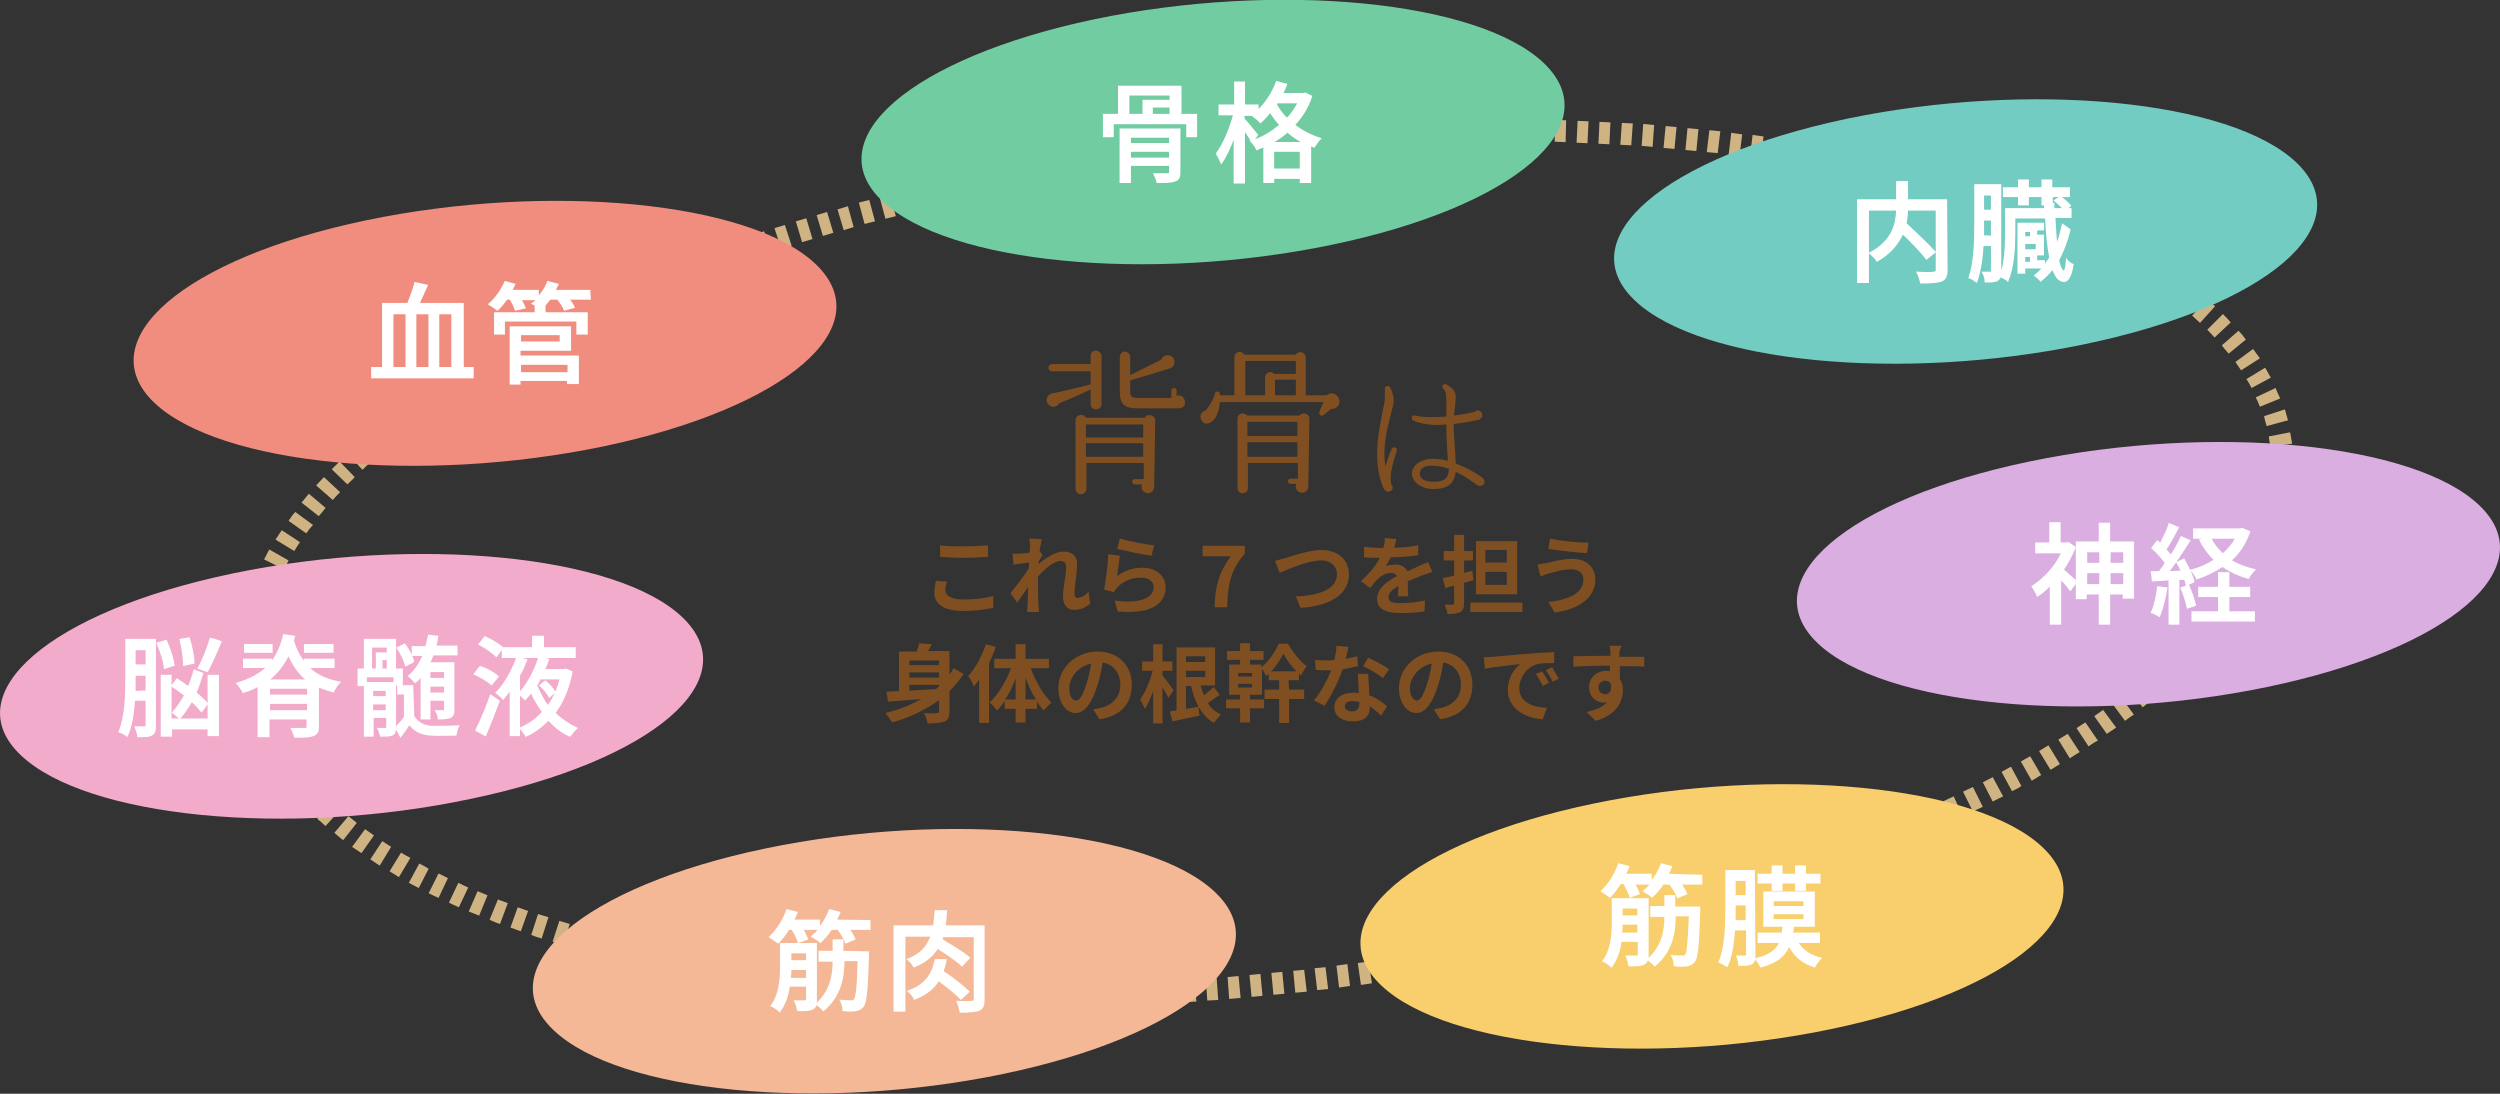 <?xml version="1.0" encoding="utf-8"?>
<!-- Generator: Adobe Illustrator 27.6.1, SVG Export Plug-In . SVG Version: 6.00 Build 0)  -->
<svg version="1.1" id="_レイヤー_1" xmlns="http://www.w3.org/2000/svg" xmlns:xlink="http://www.w3.org/1999/xlink" x="0px"
	 y="0px" viewBox="0 0 480 210" style="enable-background:new 0 0 480 210;" xml:space="preserve">
<rect x="0" y="0" width="480" height="210" fill="#333333" stroke="none"/>
<style type="text/css">
	.st0{fill:#D0B383;}
	.st1{fill:#72CCA2;}
	.st2{fill:#F5B897;}
	.st3{fill:#DBAEE1;}
	.st4{fill:#F9CE6D;}
	.st5{fill:#F3ABCB;}
	.st6{fill:#72CCC2;}
	.st7{fill:#F18D7F;}
	.st8{fill:#FFFFFF;stroke:#FFFFFF;stroke-width:0.28;stroke-miterlimit:10;}
	.st9{fill:#804F21;}
</style>
<path class="st0" d="M200.1,193.2H198l0-4.2h2L200.1,193.2z M202.2,193.2l0-4.2l2.1,0l0,4.2L202.2,193.2L202.2,193.2z M195.8,193.2
	l-2.1,0l0.1-4.2l2.1,0L195.8,193.2z M206.4,193.1l-0.1-4.2l2.1,0l0.1,4.2L206.4,193.1L206.4,193.1z M191.6,193.1l-2.1-0.1l0.1-4.2
	l2.1,0.1L191.6,193.1L191.6,193.1z M210.7,193.1l-0.1-4.2l2.1-0.1l0.1,4.2L210.7,193.1z M187.4,193c-0.7,0-1.4,0-2.1-0.1l0.2-4.2
	c0.7,0,1.4,0.1,2.1,0.1L187.4,193L187.4,193z M214.9,192.9l-0.1-4.2l2.1-0.1l0.2,4.2L214.9,192.9L214.9,192.9z M183.2,192.9
	c-0.7,0-1.4-0.1-2.1-0.1l0.2-4.2c0.7,0,1.4,0.1,2.1,0.1L183.2,192.9L183.2,192.9z M219.1,192.8l-0.2-4.2l2.1-0.1l0.2,4.2
	L219.1,192.8z M179,192.7l-2.1-0.1l0.2-4.2l2.1,0.1L179,192.7L179,192.7z M223.4,192.6l-0.2-4.2l2.1-0.1l0.2,4.2L223.4,192.6
	L223.4,192.6z M174.7,192.4l-2.1-0.1l0.3-4.2l2.1,0.1L174.7,192.4z M227.6,192.4l-0.3-4.2l2.1-0.1l0.3,4.2L227.6,192.4z
	 M170.5,192.2l-2.1-0.2l0.3-4.2l2.1,0.2L170.5,192.2L170.5,192.2z M231.8,192.1l-0.3-4.2l2.1-0.1l0.3,4.2L231.8,192.1L231.8,192.1z
	 M166.3,191.8l-2.1-0.2l0.4-4.2l2.1,0.2L166.3,191.8z M236,191.8l-0.3-4.2l2.1-0.2l0.4,4.2L236,191.8L236,191.8z M162.1,191.5
	l-2.1-0.2l0.4-4.2l2.1,0.2L162.1,191.5z M240.3,191.4l-0.4-4.2l2.1-0.2l0.4,4.2L240.3,191.4z M157.9,191l-2.1-0.2l0.5-4.2l2.1,0.2
	L157.9,191L157.9,191z M244.5,191l-0.4-4.2l2.1-0.2l0.4,4.2L244.5,191L244.5,191z M248.7,190.6l-0.4-4.2l2.1-0.2l0.5,4.2
	L248.7,190.6z M153.7,190.6l-2.1-0.3l0.5-4.2l2.1,0.2L153.7,190.6z M252.9,190.1l-0.5-4.2l2.1-0.2l0.5,4.2L252.9,190.1L252.9,190.1z
	 M149.5,190l-2.1-0.3l0.6-4.2l2.1,0.3L149.5,190z M257.1,189.6l-0.5-4.2l2.1-0.3l0.5,4.2L257.1,189.6L257.1,189.6z M145.3,189.5
	l-2.1-0.3l0.6-4.2l2.1,0.3L145.3,189.5L145.3,189.5z M261.3,189.1l-0.6-4.2l2.1-0.3l0.6,4.2L261.3,189.1L261.3,189.1z M141.1,188.8
	c-0.7-0.1-1.4-0.2-2.1-0.3l0.7-4.1c0.7,0.1,1.4,0.2,2.1,0.3L141.1,188.8L141.1,188.8z M265.5,188.5l-0.6-4.2l2.1-0.3l0.6,4.2
	L265.5,188.5L265.5,188.5z M136.9,188.1l-2.1-0.4l0.8-4.1l2.1,0.4L136.9,188.1L136.9,188.1z M269.7,187.9l-0.6-4.2l2.1-0.3l0.6,4.2
	L269.7,187.9L269.7,187.9z M132.8,187.4l-2.1-0.4l0.8-4.1l2.1,0.4L132.8,187.4L132.8,187.4z M273.8,187.2l-0.7-4.1l2.1-0.3l0.7,4.1
	L273.8,187.2z M128.6,186.6c-0.7-0.1-1.4-0.3-2.1-0.4l0.9-4.1c0.7,0.1,1.4,0.3,2,0.4L128.6,186.6L128.6,186.6z M278,186.6l-0.7-4.1
	l2.1-0.4l0.7,4.1L278,186.6L278,186.6z M282.2,185.8l-0.8-4.1l2.1-0.4l0.8,4.1L282.2,185.8L282.2,185.8z M124.5,185.7
	c-0.7-0.1-1.4-0.3-2.1-0.5l0.9-4.1c0.7,0.2,1.3,0.3,2,0.5L124.5,185.7z M286.3,185.1l-0.8-4.1l2-0.4l0.8,4.1L286.3,185.1
	L286.3,185.1z M120.3,184.7c-0.7-0.2-1.4-0.3-2.1-0.5l1-4.1c0.7,0.2,1.3,0.3,2,0.5L120.3,184.7L120.3,184.7z M290.5,184.3l-0.8-4.1
	l2-0.4l0.8,4.1L290.5,184.3L290.5,184.3z M116.2,183.7c-0.7-0.2-1.4-0.4-2.1-0.5l1.1-4.1c0.7,0.2,1.3,0.4,2,0.5L116.2,183.7
	L116.2,183.7z M294.6,183.4l-0.9-4.1l2-0.4l0.9,4.1L294.6,183.4L294.6,183.4z M112.1,182.6c-0.7-0.2-1.4-0.4-2-0.6l1.2-4
	c0.7,0.2,1.3,0.4,2,0.6L112.1,182.6L112.1,182.6z M298.8,182.6l-0.9-4.1l2-0.4l0.9,4.1L298.8,182.6L298.8,182.6z M302.9,181.6
	l-0.9-4.1l2-0.5l1,4.1L302.9,181.6L302.9,181.6z M108.1,181.4c-0.7-0.2-1.4-0.4-2-0.6l1.3-4c0.7,0.2,1.3,0.4,2,0.6L108.1,181.4
	L108.1,181.4z M307,180.7l-1-4.1l2-0.5l1,4.1L307,180.7z M104,180.2c-0.7-0.2-1.3-0.4-2-0.7l1.3-4c0.7,0.2,1.3,0.4,2,0.6L104,180.2
	L104,180.2z M311.1,179.7l-1-4.1l2-0.5l1,4.1L311.1,179.7L311.1,179.7z M100,178.8c-0.7-0.2-1.3-0.5-2-0.7l1.4-3.9
	c0.7,0.2,1.3,0.5,2,0.7L100,178.8L100,178.8z M315.2,178.7l-1.1-4.1l2-0.5l1.1,4.1L315.2,178.7L315.2,178.7z M319.3,177.6l-1.1-4.1
	l2-0.6l1.1,4.1L319.3,177.6L319.3,177.6z M96,177.4c-0.7-0.2-1.3-0.5-2-0.8l1.6-3.9c0.6,0.2,1.3,0.5,1.9,0.7L96,177.4L96,177.4z
	 M323.4,176.5l-1.1-4.1l2-0.6l1.2,4L323.4,176.5L323.4,176.5z M92,175.8c-0.7-0.3-1.3-0.5-2-0.8l1.7-3.9c0.6,0.3,1.3,0.5,1.9,0.8
	L92,175.8L92,175.8z M327.5,175.3l-1.2-4l2-0.6l1.2,4L327.5,175.3L327.5,175.3z M88.1,174.2c-0.7-0.3-1.3-0.6-1.9-0.9l1.8-3.8
	c0.6,0.3,1.2,0.6,1.9,0.9L88.1,174.2z M331.5,174.1l-1.2-4l2-0.6l1.2,4L331.5,174.1L331.5,174.1z M335.5,172.9l-1.3-4l2-0.6l1.3,4
	L335.5,172.9z M84.2,172.4c-0.7-0.3-1.3-0.6-1.9-0.9l1.9-3.8c0.6,0.3,1.2,0.6,1.8,0.9L84.2,172.4L84.2,172.4z M339.5,171.6l-1.3-4
	c0.7-0.2,1.3-0.4,2-0.6l1.3,4C340.9,171.1,340.2,171.3,339.5,171.6L339.5,171.6z M80.4,170.5c-0.6-0.3-1.3-0.7-1.9-1l2-3.7
	c0.6,0.3,1.2,0.6,1.8,1L80.4,170.5z M343.6,170.2l-1.4-4l2-0.7l1.4,4L343.6,170.2L343.6,170.2z M347.6,168.8l-1.4-4
	c0.7-0.2,1.3-0.5,2-0.7l1.4,3.9C348.9,168.4,348.2,168.6,347.6,168.8z M76.6,168.4c-0.6-0.4-1.2-0.7-1.8-1.1l2.2-3.6
	c0.6,0.4,1.2,0.7,1.8,1L76.6,168.4L76.6,168.4z M351.5,167.4l-1.5-3.9c0.6-0.2,1.3-0.5,2-0.7l1.5,3.9
	C352.9,166.9,352.2,167.2,351.5,167.4L351.5,167.4z M72.9,166.2c-0.6-0.4-1.2-0.8-1.8-1.2l2.3-3.5c0.6,0.4,1.1,0.7,1.7,1.1
	L72.9,166.2L72.9,166.2z M355.5,165.9L354,162c0.6-0.2,1.3-0.5,2-0.8l1.5,3.9C356.8,165.4,356.2,165.6,355.5,165.9L355.5,165.9z
	 M359.4,164.4l-1.6-3.9c0.6-0.3,1.3-0.5,1.9-0.8l1.6,3.9C360.8,163.8,360.1,164.1,359.4,164.4L359.4,164.4z M69.4,163.8
	c-0.6-0.4-1.2-0.8-1.8-1.2l2.5-3.4c0.6,0.4,1.1,0.8,1.7,1.2L69.4,163.8L69.4,163.8z M363.4,162.8l-1.6-3.9c0.6-0.3,1.3-0.5,1.9-0.8
	l1.6,3.9C364.7,162.2,364,162.5,363.4,162.8z M65.9,161.3c-0.6-0.4-1.1-0.9-1.7-1.4l2.7-3.2c0.5,0.4,1.1,0.9,1.6,1.3L65.9,161.3
	L65.9,161.3z M367.3,161.1l-1.7-3.9c0.6-0.3,1.3-0.6,1.9-0.8l1.7,3.8C368.6,160.5,367.9,160.8,367.3,161.1L367.3,161.1z
	 M371.1,159.4l-1.8-3.8l1.9-0.9l1.8,3.8L371.1,159.4L371.1,159.4z M62.5,158.6c-0.5-0.5-1.1-1-1.6-1.4l2.9-3.1
	c0.5,0.5,1,0.9,1.5,1.4L62.5,158.6L62.5,158.6z M375,157.6l-1.8-3.8c0.6-0.3,1.3-0.6,1.9-0.9l1.8,3.8
	C376.3,157,375.6,157.3,375,157.6z M378.8,155.8l-1.9-3.8l1.9-0.9l1.9,3.8L378.8,155.8z M59.4,155.6c-0.5-0.5-1-1-1.5-1.6l3.1-2.9
	c0.5,0.5,0.9,1,1.4,1.4L59.4,155.6L59.4,155.6z M382.6,153.9l-1.9-3.7c0.6-0.3,1.2-0.6,1.9-1l2,3.7
	C383.9,153.2,383.2,153.6,382.6,153.9L382.6,153.9z M56.4,152.4c-0.5-0.6-1-1.1-1.4-1.7l3.3-2.6c0.4,0.5,0.8,1,1.3,1.5L56.4,152.4z
	 M386.3,151.9l-2-3.7c0.6-0.3,1.2-0.7,1.8-1l2,3.7C387.6,151.3,387,151.6,386.3,151.9L386.3,151.9z M390.1,149.9l-2.1-3.7
	c0.6-0.3,1.2-0.7,1.8-1l2.1,3.6C391.3,149.2,390.7,149.5,390.1,149.9z M53.6,149c-0.4-0.6-0.9-1.2-1.3-1.8l3.5-2.3
	c0.4,0.6,0.7,1.1,1.1,1.6L53.6,149L53.6,149z M393.7,147.8l-2.2-3.6c0.6-0.4,1.2-0.7,1.8-1.1l2.2,3.6
	C395,147,394.4,147.4,393.7,147.8L393.7,147.8z M397.4,145.6l-2.2-3.6c0.6-0.4,1.2-0.7,1.8-1.1l2.3,3.5
	C398.6,144.8,398,145.2,397.4,145.6z M51.2,145.4c-0.4-0.6-0.7-1.3-1.1-1.9l3.7-1.9c0.3,0.6,0.6,1.2,1,1.7L51.2,145.4z M401,143.3
	l-2.3-3.5c0.6-0.4,1.2-0.8,1.7-1.1l2.4,3.5C402.1,142.5,401.6,142.9,401,143.3L401,143.3z M49.2,141.5c-0.3-0.7-0.6-1.4-0.9-2
	l3.9-1.5c0.2,0.6,0.5,1.2,0.8,1.8L49.2,141.5L49.2,141.5z M404.5,140.9l-2.4-3.4c0.6-0.4,1.1-0.8,1.7-1.2l2.5,3.4
	C405.7,140.1,405.1,140.5,404.5,140.9L404.5,140.9z M408,138.4l-2.5-3.4c0.6-0.4,1.1-0.8,1.7-1.2l2.5,3.4
	C409.1,137.6,408.5,138,408,138.4L408,138.4z M47.6,137.3c-0.2-0.7-0.4-1.4-0.6-2.1l4.1-1c0.2,0.6,0.3,1.3,0.5,1.9L47.6,137.3
	L47.6,137.3z M411.4,135.8l-2.6-3.3c0.5-0.4,1.1-0.9,1.6-1.3l2.6,3.3C412.5,134.9,411.9,135.4,411.4,135.8L411.4,135.8z
	 M414.7,133.2l-2.7-3.2c0.5-0.4,1.1-0.9,1.6-1.3l2.8,3.2C415.8,132.2,415.2,132.7,414.7,133.2z M46.4,133c-0.1-0.7-0.3-1.5-0.3-2.2
	l4.2-0.5c0.1,0.6,0.2,1.3,0.3,1.9L46.4,133L46.4,133z M417.9,130.4l-2.8-3.1c0.5-0.5,1-0.9,1.5-1.4l2.9,3.1
	C419,129.4,418.4,129.9,417.9,130.4L417.9,130.4z M45.9,128.6c0-0.7-0.1-1.4-0.1-2.2l4.2-0.1c0,0.7,0,1.3,0.1,2
	C50.1,128.3,45.9,128.6,45.9,128.6z M421,127.4l-3-3c0.5-0.5,1-1,1.5-1.4l3,2.9C422,126.4,421.5,126.9,421,127.4L421,127.4z
	 M50.1,124.4l-4.2-0.3c0-0.7,0.1-1.5,0.2-2.2l4.2,0.5C50.2,123.1,50.2,123.8,50.1,124.4L50.1,124.4z M424,124.4l-3.1-2.9
	c0.5-0.5,0.9-1,1.4-1.5l3.1,2.8C425,123.3,424.5,123.8,424,124.4z M426.9,121.2l-3.2-2.7c0.4-0.5,0.9-1.1,1.3-1.6l3.3,2.6
	C427.8,120,427.4,120.6,426.9,121.2z M50.6,120.5l-4.2-0.8c0.1-0.7,0.3-1.4,0.5-2.2l4.1,1C50.8,119.2,50.7,119.9,50.6,120.5z
	 M429.6,117.8l-3.4-2.5c0.4-0.6,0.8-1.1,1.2-1.6l3.4,2.4C430.5,116.6,430,117.2,429.6,117.8L429.6,117.8z M51.5,116.6l-4-1.2
	c0.2-0.7,0.4-1.4,0.7-2.1l4,1.4C51.9,115.4,51.7,116,51.5,116.6z M432.1,114.3l-3.5-2.3c0.4-0.6,0.7-1.1,1.1-1.7l3.6,2.2
	C432.9,113,432.5,113.6,432.1,114.3L432.1,114.3z M52.9,112.9l-3.9-1.6c0.3-0.7,0.6-1.3,0.9-2l3.8,1.8
	C53.4,111.7,53.1,112.3,52.9,112.9z M434.4,110.6l-3.7-2.1c0.3-0.6,0.6-1.2,1-1.8l3.8,1.9C435.1,109.3,434.8,109.9,434.4,110.6
	L434.4,110.6z M54.5,109.3l-3.8-1.9c0.3-0.6,0.7-1.3,1-1.9l3.7,2.1C55.2,108.1,54.8,108.7,54.5,109.3z M436.4,106.7l-3.8-1.8
	c0.3-0.6,0.5-1.2,0.8-1.8l3.9,1.6C437,105.4,436.7,106,436.4,106.7L436.4,106.7z M56.5,105.8l-3.6-2.2c0.4-0.6,0.8-1.2,1.2-1.8
	l3.5,2.3C57.2,104.6,56.9,105.2,56.5,105.8z M438,102.6l-4-1.4c0.2-0.6,0.4-1.3,0.6-1.9l4,1.2C438.5,101.2,438.3,101.9,438,102.6
	L438,102.6z M58.8,102.4l-3.4-2.4c0.4-0.6,0.8-1.2,1.3-1.7l3.4,2.5C59.6,101.3,59.2,101.8,58.8,102.4L58.8,102.4z M61.2,99.1
	l-3.3-2.6c0.5-0.6,0.9-1.1,1.4-1.7l3.2,2.7C62.1,98.1,61.6,98.6,61.2,99.1z M439.3,98.4l-4.1-1c0.1-0.7,0.3-1.3,0.4-1.9l4.1,0.8
	C439.6,97,439.5,97.7,439.3,98.4L439.3,98.4z M63.9,96l-3.2-2.8c0.5-0.5,1-1.1,1.5-1.6l3.1,2.9C64.8,95,64.3,95.5,63.9,96z
	 M440.1,94.1l-4.2-0.5c0.1-0.7,0.1-1.3,0.2-2l4.2,0.3C440.2,92.6,440.2,93.3,440.1,94.1L440.1,94.1z M66.7,93l-3-2.9
	c0.5-0.5,1-1,1.5-1.5l2.9,3C67.7,92.1,67.2,92.5,66.7,93L66.7,93z M69.6,90.2l-2.9-3.1c0.5-0.5,1-1,1.6-1.4l2.8,3.1
	C70.6,89.2,70.1,89.7,69.6,90.2L69.6,90.2z M440.4,89.6h-4.2c0-0.7,0-1.3-0.1-2l4.2-0.3C440.4,88.1,440.4,88.9,440.4,89.6
	L440.4,89.6z M72.7,87.4l-2.8-3.2c0.5-0.5,1.1-0.9,1.6-1.4l2.7,3.2C73.7,86.5,73.2,86.9,72.7,87.4z M435.9,85.7
	c-0.1-0.7-0.2-1.3-0.3-1.9l4.1-0.8c0.1,0.7,0.3,1.5,0.4,2.2L435.9,85.7L435.9,85.7z M75.9,84.7l-2.7-3.3c0.6-0.4,1.1-0.9,1.7-1.3
	l2.6,3.3C76.9,83.9,76.4,84.3,75.9,84.7z M79.1,82.2l-2.6-3.3c0.6-0.4,1.1-0.8,1.7-1.3l2.5,3.4C80.2,81.4,79.7,81.8,79.1,82.2
	L79.1,82.2z M435.2,81.8c-0.2-0.6-0.4-1.3-0.5-1.9l4-1.3c0.2,0.7,0.4,1.4,0.6,2.1L435.2,81.8L435.2,81.8z M82.5,79.8L80,76.3
	c0.6-0.4,1.2-0.8,1.7-1.2l2.4,3.4C83.6,79,83,79.4,82.5,79.8z M433.9,78.1c-0.2-0.6-0.5-1.2-0.8-1.8l3.8-1.8c0.3,0.7,0.6,1.4,0.9,2
	L433.9,78.1z M85.9,77.4l-2.4-3.5c0.6-0.4,1.2-0.8,1.8-1.2l2.3,3.5C87,76.6,86.4,77,85.9,77.4L85.9,77.4z M89.3,75.1l-2.3-3.5
	c0.6-0.4,1.2-0.8,1.8-1.1l2.2,3.6C90.5,74.4,89.9,74.8,89.3,75.1L89.3,75.1z M432.3,74.5c-0.3-0.6-0.6-1.2-1-1.7l3.6-2.2
	c0.4,0.6,0.7,1.3,1.1,1.9L432.3,74.5L432.3,74.5z M92.9,72.9l-2.2-3.6c0.6-0.4,1.2-0.7,1.8-1.1l2.2,3.6C94,72.2,93.4,72.6,92.9,72.9
	L92.9,72.9z M430.3,71.1c-0.4-0.6-0.8-1.1-1.1-1.6l3.4-2.5c0.4,0.6,0.9,1.2,1.3,1.8L430.3,71.1L430.3,71.1z M96.4,70.8l-2.1-3.6
	c0.6-0.3,1.2-0.7,1.8-1.1l2.1,3.7C97.6,70.1,97,70.5,96.4,70.8L96.4,70.8z M100.1,68.8l-2-3.7c0.6-0.3,1.2-0.7,1.9-1l2,3.7
	C101.3,68.1,100.7,68.5,100.1,68.8L100.1,68.8z M427.9,67.9c-0.4-0.5-0.9-1-1.3-1.6l3.2-2.8c0.5,0.5,1,1.1,1.4,1.7L427.9,67.9
	L427.9,67.9z M103.7,66.8l-2-3.7c0.6-0.3,1.2-0.7,1.9-1l1.9,3.7C105,66.2,104.3,66.5,103.7,66.8z M107.4,64.9l-1.9-3.8
	c0.6-0.3,1.3-0.6,1.9-0.9l1.9,3.8C108.7,64.3,108,64.6,107.4,64.9L107.4,64.9z M425.2,64.8c-0.5-0.5-0.9-1-1.4-1.5l3-3
	c0.5,0.5,1,1,1.5,1.6L425.2,64.8L425.2,64.8z M111.2,63.1l-1.8-3.8c0.6-0.3,1.3-0.6,1.9-0.9l1.8,3.8
	C112.4,62.5,111.8,62.8,111.2,63.1L111.2,63.1z M422.4,62c-0.5-0.5-1-0.9-1.5-1.4l2.8-3.2c0.5,0.5,1.1,1,1.6,1.4L422.4,62L422.4,62z
	 M114.9,61.3l-1.8-3.8c0.6-0.3,1.3-0.6,1.9-0.9l1.7,3.8C116.2,60.7,115.6,61,114.9,61.3L114.9,61.3z M118.7,59.6l-1.7-3.8
	c0.6-0.3,1.3-0.6,1.9-0.8l1.7,3.9C120,59,119.4,59.3,118.7,59.6z M419.3,59.3c-0.5-0.4-1.1-0.8-1.6-1.3l2.6-3.3
	c0.6,0.4,1.1,0.9,1.7,1.3L419.3,59.3L419.3,59.3z M122.6,58l-1.7-3.9c0.7-0.3,1.3-0.5,1.9-0.8l1.6,3.9
	C123.8,57.4,123.2,57.7,122.6,58z M416.1,56.8c-0.5-0.4-1.1-0.8-1.7-1.2l2.4-3.5c0.6,0.4,1.2,0.8,1.8,1.2L416.1,56.8L416.1,56.8z
	 M126.4,56.3l-1.6-3.9c0.7-0.3,1.3-0.5,2-0.8l1.6,3.9C127.7,55.8,127.1,56.1,126.4,56.3z M130.3,54.8l-1.5-3.9
	c0.6-0.3,1.3-0.5,2-0.8l1.5,3.9C131.6,54.3,130.9,54.6,130.3,54.8L130.3,54.8z M412.7,54.5c-0.6-0.4-1.1-0.7-1.7-1.1l2.2-3.6
	c0.6,0.4,1.2,0.8,1.8,1.2L412.7,54.5L412.7,54.5z M134.2,53.3l-1.5-3.9l2-0.7l1.5,3.9L134.2,53.3L134.2,53.3z M409.2,52.3
	c-0.6-0.3-1.2-0.7-1.8-1l2.1-3.7c0.6,0.4,1.2,0.7,1.9,1.1L409.2,52.3L409.2,52.3z M138.1,51.8l-1.4-4l2-0.7l1.4,4L138.1,51.8
	L138.1,51.8z M142,50.4l-1.4-4l2-0.7l1.4,4L142,50.4z M405.6,50.2c-0.6-0.3-1.2-0.7-1.8-1l2-3.7c0.6,0.3,1.3,0.7,1.9,1L405.6,50.2
	L405.6,50.2z M146,49.1l-1.3-4l2-0.7l1.3,4L146,49.1L146,49.1z M402,48.3c-0.6-0.3-1.2-0.6-1.9-0.9l1.8-3.8c0.6,0.3,1.3,0.6,1.9,0.9
	L402,48.3L402,48.3z M150,47.8l-1.3-4l2-0.6l1.3,4C152,47.2,150,47.8,150,47.8z M398.2,46.5c-0.6-0.3-1.2-0.6-1.9-0.8l1.7-3.8
	c0.7,0.3,1.3,0.6,2,0.9L398.2,46.5L398.2,46.5z M154,46.5l-1.2-4l2-0.6l1.2,4L154,46.5L154,46.5z M158,45.3l-1.2-4l2-0.6l1.2,4
	C160,44.7,158,45.3,158,45.3z M394.4,44.9c-0.6-0.3-1.3-0.5-1.9-0.8l1.6-3.9c0.7,0.3,1.3,0.5,2,0.8L394.4,44.9L394.4,44.9z
	 M162,44.2l-1.2-4l2-0.6l1.1,4L162,44.2L162,44.2z M390.6,43.3c-0.6-0.2-1.3-0.5-1.9-0.7l1.5-3.9c0.7,0.2,1.3,0.5,2,0.8L390.6,43.3
	L390.6,43.3z M166,43l-1.1-4.1l2-0.5l1.1,4.1L166,43L166,43z M170,42l-1.1-4.1l2-0.5l1.1,4.1L170,42L170,42z M386.7,41.9
	c-0.6-0.2-1.3-0.5-2-0.7l1.4-4c0.7,0.2,1.3,0.5,2,0.7L386.7,41.9L386.7,41.9z M174.1,40.9l-1-4.1l2.1-0.5l1,4.1L174.1,40.9
	L174.1,40.9z M382.8,40.5c-0.7-0.2-1.3-0.4-2-0.7l1.3-4c0.7,0.2,1.4,0.4,2,0.7L382.8,40.5L382.8,40.5z M178.1,39.9l-1-4.1l2.1-0.5
	l1,4.1L178.1,39.9z M378.8,39.2c-0.7-0.2-1.3-0.4-2-0.6l1.2-4c0.7,0.2,1.4,0.4,2,0.6L378.8,39.2z M182.1,39l-1-4.1l2.1-0.5l0.9,4.1
	L182.1,39L182.1,39z M186.2,38.1l-0.9-4.1l2.1-0.5l0.9,4.1L186.2,38.1L186.2,38.1z M374.9,38c-0.7-0.2-1.3-0.4-2-0.6l1.1-4
	c0.7,0.2,1.4,0.4,2,0.6C376,34,374.9,38,374.9,38z M190.3,37.2l-0.9-4.1l2.1-0.4l0.9,4.1L190.3,37.2L190.3,37.2z M370.8,36.9
	c-0.7-0.2-1.3-0.3-2-0.5l1.1-4.1c0.7,0.2,1.4,0.4,2,0.5L370.8,36.9L370.8,36.9z M194.4,36.3l-0.8-4.1l2.1-0.4l0.8,4.1L194.4,36.3
	L194.4,36.3z M366.8,35.9c-0.7-0.2-1.3-0.3-2-0.5l1-4.1c0.7,0.2,1.4,0.3,2.1,0.5L366.8,35.9L366.8,35.9z M198.5,35.5l-0.8-4.1
	l2.1-0.4l0.8,4.1L198.5,35.5L198.5,35.5z M362.8,34.9c-0.7-0.2-1.4-0.3-2-0.5l0.9-4.1c0.7,0.1,1.4,0.3,2.1,0.5L362.8,34.9z
	 M202.6,34.7l-0.8-4.1l2.1-0.4l0.7,4.1L202.6,34.7L202.6,34.7z M358.7,34c-0.7-0.1-1.4-0.3-2-0.4l0.9-4.1c0.7,0.1,1.4,0.3,2.1,0.4
	L358.7,34L358.7,34z M206.7,34l-0.7-4.1l2.1-0.4l0.7,4.2L206.7,34L206.7,34z M210.9,33.3l-0.7-4.1l2.1-0.3l0.7,4.1L210.9,33.3
	L210.9,33.3z M354.6,33.2c-0.7-0.1-1.4-0.3-2-0.4l0.8-4.1c0.7,0.1,1.4,0.3,2.1,0.4L354.6,33.2L354.6,33.2z M215,32.6l-0.6-4.2
	l2.1-0.3l0.6,4.2L215,32.6z M350.5,32.4c-0.7-0.1-1.4-0.2-2-0.4l0.7-4.1c0.7,0.1,1.4,0.2,2.1,0.4L350.5,32.4L350.5,32.4z M219.1,32
	l-0.6-4.2l2.1-0.3l0.6,4.2L219.1,32L219.1,32z M346.4,31.7l-2.1-0.3l0.7-4.1l2.1,0.3L346.4,31.7L346.4,31.7z M223.3,31.4l-0.6-4.2
	l2.1-0.3l0.6,4.2L223.3,31.4z M342.3,31l-2.1-0.3l0.6-4.2l2.1,0.3L342.3,31L342.3,31z M227.4,30.8l-0.5-4.2l2.1-0.3l0.5,4.2
	L227.4,30.8L227.4,30.8z M338.1,30.4l-2.1-0.3l0.5-4.2l2.1,0.3L338.1,30.4z M231.6,30.3l-0.5-4.2l2.1-0.2l0.5,4.2L231.6,30.3
	L231.6,30.3z M334,29.9l-2.1-0.2l0.5-4.2l2.1,0.3L334,29.9z M235.8,29.9l-0.5-4.2l2.1-0.2l0.4,4.2L235.8,29.9z M239.9,29.4l-0.4-4.2
	l2.1-0.2l0.4,4.2L239.9,29.4L239.9,29.4z M329.8,29.4l-2.1-0.2l0.5-4.2l2.1,0.2L329.8,29.4L329.8,29.4z M244.1,29l-0.4-4.2l2.1-0.2
	l0.4,4.2L244.1,29z M325.7,29l-2.1-0.2l0.4-4.2l2.1,0.2L325.7,29L325.7,29z M248.3,28.6l-0.4-4.2l2.1-0.2l0.3,4.2L248.3,28.6z
	 M321.5,28.6l-2.1-0.2l0.4-4.2l2.1,0.2L321.5,28.6L321.5,28.6z M252.5,28.3l-0.3-4.2l2.1-0.1l0.3,4.2L252.5,28.3L252.5,28.3z
	 M317.3,28.2l-2.1-0.2l0.3-4.2l2.1,0.2L317.3,28.2z M256.7,28l-0.3-4.2l2.1-0.1l0.3,4.2C258.8,27.9,256.7,28,256.7,28z M313.2,27.9
	l-2.1-0.1l0.3-4.2l2.1,0.1L313.2,27.9z M260.8,27.8l-0.2-4.2l2.1-0.1l0.2,4.2L260.8,27.8L260.8,27.8z M309,27.7l-2.1-0.1l0.2-4.2
	l2.1,0.1L309,27.7L309,27.7z M265,27.6l-0.2-4.2l2.1-0.1l0.2,4.2L265,27.6L265,27.6z M304.8,27.5l-2.1-0.1l0.2-4.2l2.1,0.1
	L304.8,27.5z M269.2,27.4l-0.2-4.2l2.1-0.1l0.1,4.2L269.2,27.4z M300.6,27.3l-2.1-0.1l0.1-4.2l2.1,0.1L300.6,27.3z M273.4,27.2
	l-0.1-4.2l2.1-0.1l0.1,4.2L273.4,27.2L273.4,27.2z M296.5,27.2l-2.1,0l0.1-4.2l2.1,0L296.5,27.2L296.5,27.2z M277.6,27.1l-0.1-4.2
	l2.1,0l0.1,4.2C279.7,27.1,277.6,27.1,277.6,27.1z M292.3,27.1l-2.1,0l0-4.2l2.1,0C292.3,22.9,292.3,27.1,292.3,27.1z M281.8,27.1
	l0-4.2l2.1,0l0,4.2L281.8,27.1L281.8,27.1z M288.1,27.1h-2l-0.1-4.2h2.1C288.1,22.9,288.1,27.1,288.1,27.1z"/>
<path class="st1" d="M210.1,3.7c35.1-7.3,73.7-3.6,86.3,8.4c12.6,12-5.6,27.6-40.7,34.9c-35.1,7.3-73.7,3.6-86.3-8.4
	C156.8,26.7,175,11.1,210.1,3.7L210.1,3.7z"/>
<path class="st2" d="M147,162.9c35.1-7.3,73.7-3.6,86.3,8.4c12.6,12-5.6,27.6-40.7,34.9c-35.1,7.3-73.7,3.6-86.3-8.4
	C93.7,185.9,111.9,170.2,147,162.9z"/>
<path class="st3" d="M389.7,88.6c35.1-7.3,73.7-3.6,86.3,8.4c12.6,12-5.6,27.6-40.7,34.9c-35,7.3-73.7,3.6-86.3-8.4
	C336.4,111.5,354.6,95.9,389.7,88.6z"/>
<path class="st4" d="M305.9,154.3c35.1-7.3,73.7-3.6,86.3,8.4c12.6,12-5.6,27.6-40.7,34.9c-35,7.3-73.7,3.6-86.3-8.4
	C252.6,177.2,270.8,161.6,305.9,154.3z"/>
<path class="st5" d="M44.7,110.1c35-7.3,73.7-3.6,86.3,8.4c12.6,12-5.6,27.6-40.7,34.9C55.3,160.8,16.6,157,4,145
	C-8.6,133.1,9.6,117.4,44.7,110.1z"/>
<path class="st6" d="M354.6,22.8c35.1-7.3,73.7-3.6,86.3,8.4c12.6,12-5.6,27.6-40.7,34.9c-35,7.3-73.7,3.6-86.3-8.4
	C301.3,45.8,319.5,30.2,354.6,22.8L354.6,22.8z"/>
<path class="st7" d="M70.3,42.3c35-7.3,73.7-3.6,86.3,8.4c12.6,12-5.6,27.6-40.7,35c-35.1,7.3-73.7,3.6-86.3-8.4
	C17.1,65.3,35.3,49.6,70.3,42.3z"/>
<path class="st8" d="M326.7,168.1v1.6h-4c0.5,0.7,0.9,1.4,1.1,1.9l-1.7,0.7c-0.2-0.7-0.9-1.8-1.5-2.6h-1.3c-0.6,1-1.4,1.8-2.1,2.5
	c-0.3-0.3-1.2-0.9-1.6-1.1c0.5-0.4,1-0.9,1.4-1.4h-3.2c0.4,0.7,0.7,1.4,0.9,1.9l-1.7,0.6c-0.2-0.7-0.7-1.7-1.2-2.6h-0.7
	c-0.6,1-1.3,1.9-2,2.6c-0.4-0.3-1.2-0.8-1.6-1.1c1.4-1.3,2.6-3.2,3.3-5.2l1.9,0.5c-0.2,0.5-0.4,1-0.7,1.5h5v1.5c0.8-1,1.5-2.2,2-3.5
	l1.9,0.5c-0.2,0.5-0.4,1-0.7,1.5L326.7,168.1L326.7,168.1z M326.3,174.2c0,0,0,0.6,0,0.8c-0.2,6.5-0.4,8.9-1,9.6
	c-0.4,0.5-0.8,0.7-1.4,0.8c-0.5,0.1-1.5,0.1-2.4,0c0-0.6-0.2-1.4-0.5-1.9c0.9,0.1,1.6,0.1,2,0.1s0.5,0,0.7-0.3
	c0.3-0.4,0.5-2.4,0.7-7.5h-2.8c0,3.1-0.5,6.8-3.9,9.6c-0.3-0.4-0.9-0.9-1.4-1.2c-0.1,0.4-0.3,0.7-0.7,0.9c-0.6,0.3-1.5,0.3-2.8,0.3
	c-0.1-0.5-0.3-1.3-0.5-1.8c0.9,0,1.7,0,1.9,0c0.3,0,0.4-0.1,0.4-0.3v-2.6h-3.4c-0.2,1.8-0.8,3.5-1.8,4.9c-0.3-0.3-1.1-0.9-1.6-1.1
	c1.6-2.1,1.8-5.1,1.8-7.4v-4.5h6.8v10.8c0,0.4,0,0.6-0.1,0.9c3-2.6,3.4-5.8,3.4-8.4h-2.7v-1.8h2.7V172h1.8v2.2L326.3,174.2
	L326.3,174.2z M314.5,179.2v-1.8h-3.1c0,0.6,0,1.1-0.1,1.8H314.5z M311.4,174.3v1.6h3.1v-1.6H311.4z"/>
<path class="st8" d="M336.9,183.4c0,0.8-0.1,1.4-0.6,1.6c-0.5,0.3-1.3,0.3-2.4,0.3c0-0.4-0.2-1.2-0.4-1.7c0.7,0,1.4,0,1.6,0
	s0.3-0.1,0.3-0.3v-4.8H333c-0.2,2.5-0.5,5.1-1.4,7c-0.3-0.2-1.1-0.6-1.5-0.8c1.2-2.9,1.3-7.1,1.3-10.1v-7.4h5.4L336.9,183.4
	L336.9,183.4z M335.3,176.8v-3.1h-2.2v0.9c0,0.6,0,1.4,0,2.2L335.3,176.8L335.3,176.8z M333.1,169v3h2.2v-3H333.1z M345.1,180.9
	c0.9,1.5,2.4,2.6,4.5,3.1c-0.4,0.4-1,1.1-1.2,1.6c-2.3-0.7-3.9-2.1-4.9-4.1c-0.8,2-2.3,3.3-5.4,4.1c-0.2-0.4-0.7-1.1-1-1.5
	c2.7-0.6,4-1.7,4.7-3.2h-4.2v-1.7h4.6c0.1-0.4,0.1-0.9,0.2-1.4h-3.7v-6.5h9.6v6.5h-4c0,0.5-0.1,0.9-0.2,1.4h5.2v1.7L345.1,180.9
	L345.1,180.9z M340.3,169.5h-2.7v-1.6h2.7v-1.6h1.8v1.6h2.7v-1.6h1.8v1.6h2.8v1.6h-2.8v1.4h-1.8v-1.4h-2.7v1.4h-1.8V169.5z
	 M340.4,174.1h6v-1.2h-6V174.1z M340.4,176.6h6v-1.2h-6V176.6z"/>
<path class="st8" d="M167,176.8v1.6h-4c0.5,0.7,0.9,1.4,1.1,1.9l-1.7,0.7c-0.2-0.7-0.9-1.8-1.5-2.6h-1.3c-0.6,1-1.4,1.8-2.1,2.5
	c-0.3-0.3-1.2-0.9-1.6-1.1c0.5-0.4,1-0.9,1.4-1.4h-3.2c0.4,0.7,0.7,1.4,0.9,1.9l-1.7,0.6c-0.2-0.7-0.7-1.7-1.2-2.5h-0.7
	c-0.6,1-1.3,1.9-2,2.6c-0.4-0.3-1.2-0.8-1.6-1.1c1.4-1.3,2.6-3.2,3.3-5.2l1.9,0.5c-0.2,0.5-0.4,1-0.7,1.5h5v1.5c0.8-1,1.5-2.2,2-3.5
	l1.9,0.5c-0.2,0.5-0.4,1-0.7,1.5L167,176.8L167,176.8z M166.7,182.8c0,0,0,0.6,0,0.8c-0.2,6.5-0.4,8.9-1,9.6
	c-0.4,0.5-0.8,0.7-1.4,0.8c-0.6,0.1-1.5,0.1-2.4,0c0-0.6-0.2-1.4-0.5-1.9c0.9,0.1,1.6,0.1,2,0.1s0.5,0,0.7-0.3
	c0.3-0.4,0.6-2.4,0.7-7.5h-2.8c0,3.2-0.6,6.8-3.9,9.6c-0.3-0.4-0.9-0.9-1.4-1.2c-0.1,0.4-0.3,0.7-0.7,0.9c-0.6,0.3-1.5,0.3-2.8,0.3
	c-0.1-0.5-0.3-1.3-0.6-1.8c0.9,0,1.7,0,1.9,0c0.3,0,0.4-0.1,0.4-0.3v-2.6h-3.4c-0.2,1.8-0.8,3.5-1.8,4.9c-0.3-0.3-1.1-0.9-1.6-1.1
	c1.6-2.1,1.8-5.1,1.8-7.4v-4.5h6.8v10.8c0,0.4,0,0.6-0.1,0.9c3-2.6,3.4-5.8,3.4-8.4h-2.7v-1.8h2.7v-2.2h1.8v2.2L166.7,182.8
	L166.7,182.8z M154.9,187.9v-1.8h-3.1c0,0.6,0,1.1-0.1,1.8H154.9z M151.8,182.9v1.6h3.1v-1.6H151.8z"/>
<path class="st8" d="M188.9,191.9c0,1.1-0.2,1.7-0.9,2c-0.7,0.3-1.9,0.4-3.6,0.4c-0.1-0.6-0.4-1.4-0.6-2c1.2,0.1,2.5,0,2.8,0
	c0.4,0,0.5-0.1,0.5-0.5v-12H181c-0.1,0.2-0.1,0.5-0.2,0.6c1.8,1.1,4.2,2.5,5.3,3.5l-1.4,1.5c-1-1-3-2.3-4.7-3.4
	c-0.9,1.5-2.3,2.7-4.5,3.6c-0.2-0.4-0.8-1.1-1.2-1.4c2.6-1,3.8-2.5,4.5-4.5h-5.1v14.4h-2v-16.3h7.6c0.1-0.9,0.2-1.9,0.3-2.9h2.1
	c-0.1,1-0.1,2-0.3,2.9h7.5L188.9,191.9L188.9,191.9z M184.5,191.8c-0.9-1-2.7-2.4-4.3-3.6c-0.9,1.5-2.3,2.7-4.6,3.6
	c-0.2-0.5-0.7-1.1-1.2-1.5c3.7-1.3,4.7-3.7,5.2-6h2c-0.1,0.8-0.3,1.5-0.6,2.2c1.7,1.1,3.9,2.8,5,3.9L184.5,191.8L184.5,191.8z"/>
<path class="st8" d="M29.8,139.3c0,0.9-0.1,1.5-0.7,1.8c-0.5,0.3-1.3,0.3-2.6,0.3c0-0.5-0.3-1.3-0.5-1.8c0.8,0,1.5,0,1.8,0
	c0.2,0,0.3-0.1,0.3-0.4v-4.8h-2.3c-0.2,2.4-0.5,5-1.4,6.9c-0.3-0.3-1.1-0.7-1.5-0.8c1.2-2.9,1.3-7.1,1.3-10.2v-7.5h5.6L29.8,139.3
	L29.8,139.3z M28.1,132.7v-3.1h-2.2v0.9c0,0.7,0,1.5,0,2.3L28.1,132.7L28.1,132.7z M25.9,124.7v3h2.2v-3H25.9z M31.6,128.3
	c-0.1-1.3-0.7-3.2-1.4-4.8l1.7-0.5c0.7,1.5,1.3,3.4,1.5,4.7L31.6,128.3L31.6,128.3z M40,129.7h1.9v11.5H40v-1.3h-7.1v1.4H31v-11.6
	h1.8v8.4H40V129.7z M38.7,136.6c-0.5-0.6-1.1-1.3-1.9-2c-0.7,1.2-1.4,2.3-2.3,3.3c-0.3-0.3-0.9-0.8-1.3-1.1c0.8-0.9,1.6-2.1,2.3-3.3
	c-0.8-0.6-1.7-1.3-2.5-1.8l1-1.3c0.7,0.5,1.5,1,2.2,1.5c0.4-1,0.8-2.1,1.1-3.2l1.6,0.6c-0.4,1.3-0.8,2.5-1.3,3.7
	c0.9,0.8,1.7,1.5,2.2,2.1L38.7,136.6L38.7,136.6z M35.3,127.7c0-1.2-0.3-3.3-0.7-4.9l1.7-0.3c0.5,1.6,0.9,3.6,0.9,4.8L35.3,127.7
	L35.3,127.7z M42.4,123.2c-0.8,2-1.8,4.2-2.6,5.7l-1.7-0.6c0.8-1.5,1.8-3.9,2.3-5.7C40.3,122.5,42.4,123.2,42.4,123.2z"/>
<path class="st8" d="M59.3,128.2c1.4,1.4,3.3,2.3,5.9,2.8c-0.4,0.4-1,1.3-1.2,1.8c-1.1-0.3-2-0.6-2.9-1v7.7c0,1-0.2,1.4-1,1.7
	c-0.7,0.3-1.8,0.3-3.5,0.3c-0.1-0.5-0.4-1.2-0.6-1.6c1.1,0,2.3,0,2.6,0c0.3,0,0.4-0.1,0.4-0.4V138h-7.4v3.4h-2v-9.7
	c-0.9,0.5-1.8,0.9-2.9,1.2c-0.2-0.4-0.8-1.3-1.2-1.7c2.4-0.7,4.3-1.7,5.8-3.1h-4.5v-1.5h5.3v0.6c1.1-1.4,1.9-3.2,2.4-5.3l2,0.3
	c-0.1,0.3-0.1,0.5-0.2,0.8c0.5,1.7,1.2,3.1,2.2,4.2v-0.6h5.6v1.5H59.3L59.3,128.2z M52.2,125.2H47v-1.4h5.2V125.2z M59,130.6
	c-1.6-1.2-2.7-2.9-3.6-4.9c-1,2-2.2,3.6-3.9,4.9C51.5,130.6,59,130.6,59,130.6z M59.1,132.1h-7.4v1.4h7.4V132.1z M59.1,136.5V135
	h-7.4v1.5H59.1z M63.9,125.2h-5.4v-1.4h5.4V125.2z"/>
<path class="st8" d="M75.9,131.5v8.2c0,0.7-0.1,1.2-0.6,1.4c-0.5,0.2-1.2,0.2-2.2,0.2c-0.1-0.4-0.3-1.1-0.5-1.4c0.6,0,1.2,0,1.4,0
	c0.2,0,0.3-0.1,0.3-0.3v-1.9h-2.7v3.6H70v-9.7h-1.2v-3.1H70v-5.7h5.9v5.7h1.3v3L75.9,131.5L75.9,131.5z M75.7,129.9h-5.4v1.2h5.4
	V129.9z M71.4,128.5h0.9v-3.1h2.1v-1.2h-3.1V128.5z M74.2,133.8v-1.3h-2.7v1.3H74.2z M74.2,136.5v-1.4h-2.7v1.4H74.2z M74.4,128.5
	v-1.9h-1.1v1.9H74.4z M79.4,137.5c0.7,1.2,1.9,1.9,3.5,2c1.2,0,3.7,0,5.1-0.1c-0.2,0.4-0.4,1.2-0.5,1.7c-1.3,0-3.5,0.1-4.8,0
	c-1.8-0.1-3.2-0.8-4.1-2.1c-0.5,0.8-1,1.5-1.7,2.4l-0.9-1.7c0.5-0.5,1.2-1.3,1.7-2v-4.5h-1.3v-1.5h2.8L79.4,137.5L79.4,137.5z
	 M77.9,127.8c-0.2-0.9-0.9-2.4-1.6-3.4l1.4-0.7c0.8,1.1,1.5,2.4,1.7,3.4C79.4,127,77.9,127.8,77.9,127.8z M80.9,129.8
	c-0.4,0.4-0.7,0.9-1.2,1.2c-0.2-0.3-0.9-0.9-1.2-1.2c1.2-1,2.1-2.4,2.8-4h-2.1v-1.6h2.6c0.2-0.7,0.3-1.4,0.5-2.2l1.7,0.2
	c-0.1,0.7-0.2,1.3-0.4,1.9h4.1v1.6h-4.6c-0.2,0.6-0.4,1.1-0.7,1.6h4.7v8.9c0,0.8-0.1,1.2-0.6,1.5c-0.5,0.2-1.2,0.3-2.3,0.3
	c0-0.4-0.2-1.1-0.5-1.5c0.7,0,1.2,0,1.4,0c0.2,0,0.3-0.1,0.3-0.3v-1.8h-2.9v3.6h-1.6L80.9,129.8L80.9,129.8z M82.5,128.9v1.4h2.9
	v-1.4H82.5z M85.4,133.1v-1.4h-2.9v1.4H85.4z"/>
<path class="st8" d="M94.4,131.4c-0.7-0.6-2.2-1.5-3.3-2l1.1-1.4c1.2,0.4,2.7,1.2,3.4,1.9L94.4,131.4L94.4,131.4z M91.4,140.2
	c0.8-1.6,2-4.3,2.8-6.7l1.6,1.1c-0.8,2.2-1.8,4.7-2.6,6.6L91.4,140.2L91.4,140.2z M95.3,126c-0.7-0.7-2.1-1.7-3.3-2.3l1.1-1.4
	c1.2,0.5,2.7,1.4,3.4,2.1L95.3,126L95.3,126z M109.8,129c-0.6,3.2-1.8,5.9-3.3,7.9c1.2,1.2,2.7,2.2,4.2,2.9c-0.4,0.4-1,1.1-1.3,1.5
	c-1.6-0.7-2.9-1.8-4.1-3.1c-1.3,1.3-2.7,2.4-4.3,3.1c-0.2-0.4-0.8-1.1-1.1-1.5c1.6-0.7,3.1-1.7,4.3-3.1c-0.8-1.2-1.6-2.4-2.2-3.8
	c-0.4,0.5-0.8,1-1.2,1.4c-0.3-0.3-0.8-0.8-1.1-1.1v8h-1.7v-8.8c-0.5,0.6-0.9,1.2-1.4,1.8c-0.3-0.4-0.9-0.9-1.3-1.2
	c1.8-1.8,3.2-4.6,4-6.8l1.8,0.5c-0.4,1-0.8,2-1.4,3v3.4c1.7-1.8,3.1-4.6,3.8-6.9l1.8,0.4c-0.2,0.6-0.5,1.3-0.8,2h3.8l0.3-0.1
	L109.8,129L109.8,129z M96.5,126.2v-1.8h5.8v-2.2h2v2.2h6.1v1.8H96.5z M103.7,130.3c-0.2,0.4-0.4,0.8-0.7,1.3c0.6,1.4,1.3,2.8,2.2,4
	c1.1-1.5,1.9-3.3,2.4-5.3H103.7z M104.7,130.8c0.7,0.6,1.5,1.4,1.8,2.1l-1,0.9c-0.3-0.6-1.1-1.6-1.8-2.2L104.7,130.8L104.7,130.8z"
	/>
<path class="st8" d="M229.7,22v4.2h-1.8v-2.5h-14.2v2.5h-1.8V22h2.9v-5.4h11.9V22H229.7L229.7,22z M226.5,33.1
	c0,0.9-0.2,1.4-0.9,1.6c-0.7,0.3-1.8,0.3-3.4,0.3c-0.1-0.5-0.4-1.1-0.6-1.6c1.1,0,2.2,0,2.6,0c0.3,0,0.4-0.1,0.4-0.4v-1.3H217V35
	h-1.9V24.8h11.4L226.5,33.1L226.5,33.1z M216.7,22h2.8v-2.7h5.2v-1.1h-8L216.7,22L216.7,22z M217,26.3v1.3h7.6v-1.3H217z
	 M224.6,30.4V29H217v1.4H224.6z M224.7,20.5h-3.5V22h3.5V20.5z"/>
<path class="st8" d="M251.8,18.5c-0.7,2.2-1.9,4-3.3,5.5c1.4,1.1,3.1,2,5,2.6c-0.4,0.4-0.9,1.2-1.2,1.6c-0.2-0.1-0.5-0.2-0.7-0.3V35
	h-1.9v-0.8h-5.2v0.8h-1.8v-6.9c-0.5,0.2-0.9,0.4-1.4,0.6c-0.2-0.5-0.7-1.2-1.1-1.6l0.1,0c-0.3-0.6-0.9-1.4-1.4-2.2v10.2H237V26
	c-0.7,2.1-1.6,4-2.5,5.3c-0.2-0.5-0.6-1.3-0.9-1.8c1.3-1.8,2.6-4.8,3.3-7.5h-2.8v-1.8h3v-4.4h1.8v4.4h2.6v1.1
	c1.5-1.5,2.9-3.5,3.6-5.6l1.9,0.5c-0.2,0.6-0.5,1.2-0.8,1.8h4l0.4-0.1L251.8,18.5L251.8,18.5z M240.6,27c1.9-0.6,3.6-1.7,5.2-3
	c-0.8-0.8-1.4-1.7-1.9-2.5c-0.6,0.7-1.2,1.4-1.9,2c-0.3-0.4-1.1-1-1.5-1.3l0.1-0.1h-1.8v0.7c0.6,0.6,2.2,2.6,2.6,3.1L240.6,27
	L240.6,27z M250.3,27.4c-1.2-0.6-2.2-1.3-3.1-2.1c-0.9,0.8-1.9,1.5-3,2.1H250.3z M249.7,32.5V29h-5.2v3.5H249.7z M245.2,19.7L245,20
	c0.5,1,1.2,1.9,2.1,2.8c0.9-0.9,1.6-2,2.2-3.1H245.2z"/>
<path class="st8" d="M373.8,51.8c0,1.2-0.3,1.8-1,2.1c-0.8,0.3-2.1,0.4-4,0.4c-0.1-0.5-0.4-1.5-0.7-2c1.4,0.1,2.8,0.1,3.2,0
	s0.5-0.1,0.5-0.5V40.3h-5.6c0,0.8-0.1,1.7-0.3,2.6c1.9,1.8,4.4,4.1,5.6,5.5l-1.6,1.3c-1-1.3-2.9-3.3-4.6-4.9
	c-0.8,1.9-2.3,3.8-4.9,5.3c-0.2-0.4-0.9-1.1-1.4-1.5c4.4-2.3,5.1-5.6,5.2-8.3h-5.5v13.9h-2V38.4h7.5v-3.5h2v3.5h7.5L373.8,51.8
	L373.8,51.8z"/>
<path class="st8" d="M384.1,52.1c0,0.8-0.1,1.4-0.6,1.7c-0.5,0.3-1.2,0.3-2.3,0.3c0-0.5-0.2-1.3-0.5-1.8c0.6,0,1.3,0,1.5,0
	c0.2,0,0.2-0.1,0.2-0.3v-4.9h-1.7c-0.1,2.4-0.5,5-1.2,7c-0.3-0.2-1-0.7-1.4-0.8c1-2.9,1.1-7.2,1.1-10.2v-7.6h4.9L384.1,52.1
	L384.1,52.1z M382.4,45.4v-3.2h-1.6v0.9c0,0.7,0,1.5,0,2.2L382.4,45.4L382.4,45.4z M380.8,37.4v3h1.6v-3H380.8z M397.4,44.1
	c-0.5,2.2-1.3,4.2-2.2,5.9c0.3,1.3,0.7,2.1,1.1,2.1c0.2,0,0.4-0.8,0.5-2.2c0.3,0.4,0.9,0.8,1.2,0.9c-0.4,2.5-1.1,3.2-1.7,3.2
	c-1,0-1.6-0.9-2.2-2.4c-0.7,0.9-1.5,1.7-2.3,2.3c-0.2-0.3-0.7-0.7-1.1-1c0.5-0.4,1.1-0.9,1.5-1.5h-3.5v1h-1.2v-9.5h4.8v1.2H391v1.1
	h1.3v3.7H391v1.2h1.5v0.9c0.4-0.5,0.7-1,1.1-1.5c-0.4-2.1-0.7-4.7-0.8-7.7h-6v3.1c0,2.6-0.2,6.4-1.3,9c-0.3-0.3-1.1-0.7-1.5-0.8
	c1-2.4,1.1-5.8,1.1-8.2v-4.8h7.5l0-0.8h-0.5v-1.6h-2.7v1.6h-1.8v-1.6h-2.9v-1.6h2.9v-1.5h1.8v1.5h2.7v-1.5h1.8v1.5h3.4v1.6H394v1.4
	h0.3l0,1h1.9c-0.4-0.5-1.1-1.1-1.7-1.6l1.1-0.7c0.7,0.5,1.5,1.2,1.9,1.7l-0.8,0.6h0.9v1.6h-3.1c0.1,2,0.2,3.8,0.4,5.3
	c0.5-1.2,0.8-2.5,1.1-3.9L397.4,44.1L397.4,44.1z M388.7,44.4v1.1h1.2v-1.1H388.7z M391,46.7h-2.3v1.3h2.3V46.7z M388.7,50.4h1.2
	v-1.2h-1.2V50.4z"/>
<path class="st8" d="M398.4,105.1c-0.6,1.5-1.4,3-2.3,4.3c0.7,0.6,2.2,1.9,2.6,2.3l-1.2,1.6c-0.4-0.6-1.2-1.5-1.9-2.2v8.7h-1.9v-7.5
	c-0.8,0.8-1.7,1.6-2.5,2.1c-0.2-0.5-0.7-1.4-1-1.8c2.2-1.4,4.5-3.8,5.7-6.5h-5v-1.8h2.7v-3.9h1.9v3.9h1.3l0.3-0.1L398.4,105.1
	L398.4,105.1z M409.6,104.1v10.7h-1.9V114h-2.7v5.8h-1.9V114h-2.6v0.9h-1.8v-10.8h4.4v-3.6h1.9v3.6L409.6,104.1L409.6,104.1z
	 M400.6,105.9v2.3h2.6v-2.3H400.6z M403.2,112.3v-2.4h-2.6v2.4H403.2z M405.1,105.9v2.3h2.7v-2.3H405.1z M407.8,112.3v-2.4h-2.7v2.4
	H407.8z"/>
<path class="st8" d="M416,112.9c-0.3,2-0.8,4-1.4,5.4c-0.3-0.2-1.1-0.6-1.5-0.7c0.6-1.3,1-3.1,1.2-4.9L416,112.9L416,112.9z
	 M418.3,111.2v8.6h-1.8v-8.5c-1.2,0.1-2.2,0.1-3.2,0.2l-0.2-1.7l1.5,0c0.4-0.5,0.8-1.1,1.2-1.7c-0.6-0.9-1.7-2.1-2.6-2.9l1-1.3
	c0.2,0.2,0.4,0.3,0.6,0.5c0.6-1.2,1.4-2.7,1.7-3.8l1.7,0.7c-0.7,1.4-1.6,3-2.4,4.2c0.4,0.4,0.7,0.8,1,1.2c0.8-1.2,1.5-2.5,2-3.6
	l1.6,0.7c-1.2,1.9-2.7,4.2-4.1,6c0.8,0,1.7-0.1,2.6-0.1c-0.3-0.6-0.6-1.2-0.9-1.7l1.3-0.6c0.8,1.4,1.7,3.2,1.9,4.3l-1.4,0.6
	c-0.1-0.3-0.2-0.7-0.3-1.1L418.3,111.2L418.3,111.2z M420.2,112.4c0.5,1.2,1.1,2.8,1.3,3.8l-1.5,0.5c-0.2-1-0.7-2.6-1.2-3.8
	L420.2,112.4z M431.9,102.1c-0.8,2.3-2,4.1-3.6,5.5c1.3,0.8,2.9,1.4,4.6,1.8c-0.4,0.4-1,1.1-1.2,1.6c-1.9-0.5-3.5-1.3-5-2.3
	c-1.5,1-3.1,1.8-4.9,2.4c-0.2-0.5-0.7-1.2-1.1-1.6c1.6-0.4,3.2-1.1,4.5-2c-1.1-1.1-2.1-2.4-2.8-3.8l1.2-0.4h-2.4v-1.7h8.9l0.4-0.1
	L431.9,102.1L431.9,102.1z M427.9,117.5h4.9v1.7h-11.9v-1.7h5.1v-3h-3.8v-1.7h3.8V110h1.9v2.8h4v1.7h-4L427.9,117.5L427.9,117.5z
	 M424.4,103.3c0.6,1.2,1.4,2.2,2.4,3.1c1-0.9,1.9-1.9,2.5-3.1H424.4z"/>
<path class="st8" d="M90.8,70.6v1.9H71.4v-1.9h2.1V58.3h4.8c0.5-1.2,1.1-2.8,1.4-4l2.3,0.5c-0.5,1.2-1.1,2.4-1.6,3.5h8.5v12.3H90.8z
	 M75.4,70.6h2.6V60.2h-2.6V70.6z M82.4,60.2h-2.6v10.4h2.6V60.2z M84.2,60.2v10.4h2.6V60.2H84.2z"/>
<path class="st8" d="M113.3,57.4h-4.1c0.4,0.5,0.8,1.1,1,1.6l-1.8,0.5c-0.2-0.6-0.8-1.4-1.3-2.1h-1.5c-0.3,0.4-0.7,0.8-1,1.2h0v1.5
	h8.1v4h-1.9v-2.5H96.8v2.5h-1.8v-4h7.8v-1.5h0.1c-0.2-0.1-0.5-0.2-0.7-0.3c0.3-0.2,0.7-0.5,1-0.8H100c0.3,0.6,0.6,1.1,0.8,1.6
	L99,59.5c-0.2-0.5-0.6-1.4-1-2.1h-0.7c-0.6,0.8-1.2,1.6-1.8,2.1c-0.4-0.3-1.1-0.8-1.6-1.1c1.2-1,2.4-2.7,3.1-4.3l1.8,0.5
	c-0.2,0.4-0.4,0.8-0.6,1.2h5.1v1.3c0.8-0.9,1.5-1.9,1.9-3l1.9,0.5c-0.2,0.4-0.4,0.8-0.6,1.2h6.7L113.3,57.4L113.3,57.4z M99.9,68.4
	H111v5.2h-2V73h-9.2v0.7H98V62.8h11.5v4.4h-9.7V68.4L99.9,68.4z M99.9,64.2v1.5h7.7v-1.5H99.9z M99.9,69.9v1.7h9.2v-1.7H99.9z"/>
<path class="st9" d="M181.5,113.3c0,1,1,1.8,3.4,1.8c2.2,0,4.3-0.2,5.8-0.7l0,2.3c-1.4,0.3-3.4,0.6-5.7,0.6c-3.8,0-5.6-1.3-5.6-3.5
	c0-0.9,0.2-1.8,0.3-2.3l2.1,0.2C181.6,112.3,181.5,112.8,181.5,113.3L181.5,113.3z M184.9,104.9c1.6,0,3.5-0.1,4.8-0.2v2.2
	c-1.1,0.1-3.2,0.2-4.7,0.2c-1.7,0-3.1-0.1-4.5-0.2v-2.2C181.6,104.9,183.1,104.9,184.9,104.9L184.9,104.9z"/>
<path class="st9" d="M197.6,103.4l2.4,0.1c-0.1,0.5-0.2,1.3-0.4,2.3l0.6,0.8c-0.2,0.3-0.6,0.8-0.8,1.3c0,0.1,0,0.2,0,0.4
	c1.3-1.1,3.2-2.4,4.8-2.4c1.8,0,2.6,1,2.6,2.4c0,1.7-0.5,4.1-0.5,5.8c0,0.4,0.2,0.7,0.6,0.7c0.6,0,1.4-0.4,2.1-1.2l0.3,2.3
	c-0.8,0.7-1.8,1.2-3.1,1.2c-1.2,0-2.1-0.9-2.1-2.5c0-1.8,0.6-4.2,0.6-5.7c0-0.8-0.4-1.2-1.1-1.2c-1.2,0-3,1.5-4.3,3
	c0,0.5,0,0.9,0,1.3c0,1.3,0,2.7,0.1,4.2c0,0.3,0.1,0.9,0.1,1.3h-2.3c0-0.4,0.1-0.9,0.1-1.2c0-1.3,0.1-2.2,0.1-3.6
	c-0.7,1-1.5,2.2-2.1,3l-1.3-1.8c0.9-1.1,2.6-3.3,3.5-4.7c0-0.4,0.1-0.8,0.1-1.2c-0.8,0.1-2.1,0.3-3,0.4l-0.2-2.1c0.5,0,0.9,0,1.4,0
	c0.5,0,1.2-0.1,1.9-0.2c0-0.6,0.1-1.1,0.1-1.3C197.7,104.4,197.7,103.9,197.6,103.4L197.6,103.4z"/>
<path class="st9" d="M214.5,110.6c1.5-1.1,3.1-1.6,4.8-1.6c2.9,0,4.5,1.8,4.5,3.7c0,3-2.4,5.3-9.2,4.7l-0.6-2.1
	c4.9,0.7,7.5-0.5,7.5-2.6c0-1.1-1-1.8-2.4-1.8c-1.9,0-3.5,0.7-4.6,1.9c-0.3,0.4-0.5,0.6-0.6,0.9l-1.9-0.5c0.3-1.6,0.7-4.8,0.8-6.8
	l2.2,0.3C214.9,107.7,214.6,109.7,214.5,110.6L214.5,110.6z M221.6,104.7l-0.5,2c-1.6-0.2-5.3-1-6.6-1.3l0.5-2
	C216.6,103.9,220.2,104.6,221.6,104.7L221.6,104.7z"/>
<path class="st9" d="M236.3,106.8h-5.4v-2h8.1v1.5c-2.8,3.3-3.2,5.7-3.4,10.3h-2.4C233.3,112.6,234,110,236.3,106.8L236.3,106.8z"/>
<path class="st9" d="M246.7,107.2c1.3-0.4,4.6-1.6,7-1.6c3,0,5.3,1.7,5.3,4.7c0,3.7-3.5,6.1-9.3,6.4l-0.9-2.2
	c4.4-0.1,7.9-1.4,7.9-4.2c0-1.5-1.1-2.7-3-2.7c-2.4,0-6.3,1.6-8,2.4l-0.9-2.3C245.3,107.6,246.1,107.3,246.7,107.2L246.7,107.2z"/>
<path class="st9" d="M267.7,105.2c1.5-0.1,3.2-0.2,4.6-0.5l0,1.9c-1.5,0.2-3.6,0.4-5.3,0.4c-0.3,0.6-0.6,1.2-0.9,1.7
	c0.4-0.2,1.3-0.3,1.9-0.3c1,0,1.8,0.4,2.2,1.3c0.9-0.4,1.5-0.7,2.2-1c0.6-0.3,1.2-0.5,1.8-0.8l0.8,1.9c-0.5,0.2-1.4,0.5-2,0.7
	c-0.7,0.3-1.7,0.7-2.7,1.1c0,0.9,0,2.1,0.1,2.9h-2c0-0.5,0.1-1.3,0.1-2c-1.2,0.7-1.9,1.3-1.9,2.2c0,0.9,0.8,1.1,2.4,1.1
	c1.4,0,3.2-0.2,4.6-0.5l-0.1,2.1c-1.1,0.2-3.1,0.3-4.6,0.3c-2.6,0-4.5-0.6-4.5-2.7s2-3.4,3.8-4.4c-0.2-0.4-0.7-0.6-1.1-0.6
	c-0.9,0-1.9,0.5-2.5,1.1c-0.5,0.5-1,1.1-1.5,1.8l-1.8-1.3c1.7-1.6,2.9-3,3.6-4.5h-0.2c-0.7,0-1.9,0-2.8-0.1V105
	c0.8,0.1,2,0.2,2.9,0.2h0.8c0.2-0.7,0.3-1.3,0.3-1.9l2.2,0.2C268,103.9,267.9,104.5,267.7,105.2z"/>
<path class="st9" d="M282.9,111.4c-0.6,0.2-1.2,0.3-1.8,0.5v3.9c0,0.9-0.2,1.4-0.7,1.7c-0.5,0.3-1.3,0.4-2.5,0.4
	c0-0.5-0.3-1.3-0.5-1.8c0.6,0,1.3,0,1.5,0c0.2,0,0.3-0.1,0.3-0.3v-3.4l-1.7,0.5l-0.5-1.9c0.6-0.1,1.4-0.3,2.2-0.5v-2.9h-2v-1.8h2
	v-3.1h1.9v3.1h1.7v1.8h-1.7v2.4l1.6-0.4L282.9,111.4L282.9,111.4z M292.3,115.7v1.8h-10v-1.8H292.3z M291.3,114.1h-7.9v-10.2h7.9
	V114.1z M289.3,105.6h-4.1v2.4h4.1V105.6z M289.3,109.8h-4.1v2.5h4.1V109.8z"/>
<path class="st9" d="M301.7,109.3c-1.8,0-3.4,0.6-4.3,0.8c-0.5,0.1-1.1,0.4-1.6,0.6l-0.6-2.3c0.6-0.1,1.3-0.2,1.8-0.3
	c1.2-0.3,3-0.8,4.9-0.8c2.6,0,4.4,1.5,4.4,4c0,3.5-3.2,5.7-7.8,6.3l-1.2-2c4.1-0.5,6.7-1.8,6.7-4.3
	C304.1,110.2,303.2,109.3,301.7,109.3L301.7,109.3z M305,104.2l-0.3,2c-1.9-0.1-5.5-0.5-7.4-0.8l0.3-2
	C299.6,103.9,303.3,104.2,305,104.2z"/>
<path class="st9" d="M185,129.4c-0.8,1.2-1.7,2.3-2.7,3.3v3.8c0,1.1-0.2,1.7-0.9,2c-0.7,0.3-1.8,0.4-3.3,0.4c-0.1-0.6-0.4-1.5-0.7-2
	c1,0.1,2.2,0.1,2.5,0c0.3,0,0.4-0.1,0.4-0.4v-2.1c-2.6,1.9-5.7,3.4-9,4.3c-0.3-0.5-0.9-1.3-1.3-1.8c2.5-0.6,4.8-1.5,6.9-2.7
	c-2.4,0.2-4.6,0.4-6.4,0.5l-0.3-1.9c0.7,0,1.5-0.1,2.4-0.1v-7.6h3.4c0.2-0.6,0.4-1.1,0.5-1.6l2.4,0.2c-0.2,0.5-0.5,0.9-0.7,1.3h4.1
	v4.5c0.3-0.4,0.6-0.8,0.8-1.2L185,129.4L185,129.4z M174.6,126.8v0.9h5.7v-0.9H174.6z M180.3,129.1h-5.7v1h5.7V129.1z M174.6,132.6
	c1.6-0.1,3.3-0.2,5.1-0.3c0.2-0.2,0.4-0.3,0.6-0.5v-0.3h-5.7L174.6,132.6L174.6,132.6z"/>
<path class="st9" d="M191.2,124.2c-0.4,1-0.8,2.1-1.3,3.2v11.4h-1.9v-8.3c-0.3,0.4-0.7,0.9-1,1.3c-0.2-0.5-0.7-1.5-1.1-2
	c1.4-1.5,2.6-3.8,3.4-6.1L191.2,124.2L191.2,124.2z M197.9,128.3c0.9,2.5,2.4,5.1,4,6.6c-0.4,0.3-1.1,1-1.5,1.5
	c-0.5-0.5-0.9-1.1-1.3-1.7v1.4h-2.2v2.6H195v-2.6h-2.1v-1.5c-0.5,0.7-0.9,1.3-1.5,1.8c-0.3-0.5-0.9-1.1-1.4-1.5
	c1.6-1.5,3.2-4.1,4.1-6.6h-3.2v-1.8h4.1v-2.8h1.9v2.8h4.5v1.8H197.9z M195,134.3v-4.1c-0.5,1.5-1.2,2.9-2,4.1H195z M198.9,134.3
	c-0.8-1.3-1.5-2.7-2-4.3v4.3H198.9z"/>
<path class="st9" d="M211.1,138.1l-1.2-1.9c0.6-0.1,1.1-0.2,1.5-0.3c2.1-0.5,3.7-2,3.7-4.4c0-2.2-1.2-3.9-3.4-4.3
	c-0.2,1.4-0.5,2.9-1,4.4c-1,3.3-2.4,5.3-4.2,5.3s-3.3-2-3.3-4.8c0-3.8,3.3-7,7.5-7s6.6,2.8,6.6,6.4S215.2,137.5,211.1,138.1
	L211.1,138.1z M206.6,134.5c0.7,0,1.3-1,2-3.2c0.4-1.2,0.7-2.6,0.9-3.9c-2.7,0.6-4.2,2.9-4.2,4.7
	C205.3,133.7,205.9,134.5,206.6,134.5L206.6,134.5z"/>
<path class="st9" d="M224.3,134c-0.2-0.5-0.6-1.3-1.1-2v6.9h-1.8v-6.2c-0.5,1.3-1,2.6-1.6,3.4c-0.2-0.6-0.6-1.3-0.9-1.8
	c1-1.3,1.9-3.5,2.4-5.5h-2v-1.8h2.1v-3.3h1.8v3.3h1.9v1.8h-1.9v0.9c0.5,0.6,1.9,2.4,2.1,2.9L224.3,134L224.3,134z M234.2,133.4
	c-0.8,0.5-1.6,1.1-2.3,1.6c0.6,1,1.5,1.7,2.5,2.2c-0.4,0.4-1,1.1-1.3,1.6c-1.3-0.7-2.2-1.8-3-3.1l0.2,1.7c-1.8,0.4-3.7,0.8-5.2,1.1
	l-0.5-1.9c0.4-0.1,0.8-0.1,1.3-0.2v-12.1h7.4v7.3h-2.8c0.2,0.7,0.4,1.3,0.7,1.9c0.6-0.5,1.3-1.1,1.8-1.6L234.2,133.4L234.2,133.4z
	 M227.7,126v1.1h3.7V126H227.7z M231.4,130v-1.2h-3.7v1.2H231.4z M227.7,136.1c0.8-0.1,1.6-0.3,2.4-0.4c-0.6-1.2-1.1-2.5-1.4-4h-1
	V136.1L227.7,136.1z"/>
<path class="st9" d="M247.5,132.4h2.9v1.8h-2.9v4.6h-1.9v-4.6h-2.8v-1.8h2.8v-1.8h-2v-1.2c-0.2,0.1-0.3,0.3-0.5,0.4
	c-0.2-0.4-0.5-1-0.8-1.4v5H240v0.9h2.7v1.7H240v2.7h-1.9v-2.7h-2.7v-1.7h2.7v-0.9H236v-5.8h2.1v-0.9h-2.5v-1.7h2.5v-1.5h1.9v1.5h2.6
	v1.7H240v0.9h2.2v0.5c1.4-1.1,2.7-3,3.3-4.5h1.8c0.9,1.6,2.3,3.4,3.6,4.3c-0.4,0.5-0.8,1.2-1.1,1.8c-0.1-0.1-0.3-0.2-0.4-0.4v1.3h-2
	L247.5,132.4L247.5,132.4z M240.4,129.2h-2.7v0.7h2.7V129.2z M240.4,131.3h-2.7v0.7h2.7V131.3z M248.9,128.9c-1-1-1.9-2.3-2.5-3.4
	c-0.5,1-1.3,2.3-2.3,3.4H248.9z"/>
<path class="st9" d="M258.4,126.5c0.8-0.2,1.6-0.3,2.2-0.5l0.1,1.9c-0.8,0.2-1.8,0.4-2.9,0.6c-0.8,2.3-2.2,5.1-3.5,7l-2-1
	c1.3-1.6,2.6-4,3.3-5.8c-0.3,0-0.6,0-0.9,0c-0.7,0-1.3,0-2.1-0.1l-0.1-1.9c0.7,0.1,1.6,0.1,2.2,0.1c0.5,0,1,0,1.5-0.1
	c0.2-0.9,0.4-1.9,0.4-2.7l2.3,0.2C258.8,124.8,258.6,125.6,258.4,126.5L258.4,126.5z M262.8,131.4c0,0.5,0.1,1.3,0.1,2.1
	c1.4,0.5,2.5,1.3,3.4,2.1l-1.1,1.8c-0.6-0.5-1.3-1.2-2.2-1.8v0.2c0,1.5-0.8,2.7-3.2,2.7c-2,0-3.6-0.9-3.6-2.7c0-1.6,1.3-2.8,3.6-2.8
	c0.4,0,0.8,0,1.1,0.1c-0.1-1.2-0.1-2.7-0.2-3.7h2C262.7,130,262.8,130.7,262.8,131.4L262.8,131.4z M259.5,136.6
	c1.1,0,1.5-0.6,1.5-1.5v-0.3c-0.4-0.1-0.9-0.2-1.3-0.2c-1,0-1.5,0.4-1.5,1C258.1,136.1,258.6,136.5,259.5,136.6L259.5,136.6z
	 M261.7,127.9l1-1.6c1.2,0.5,3.2,1.6,4,2.2l-1.2,1.7C264.6,129.4,262.8,128.4,261.7,127.9L261.7,127.9z"/>
<path class="st9" d="M276.5,138.1l-1.2-1.9c0.6-0.1,1.1-0.2,1.5-0.3c2.1-0.5,3.7-2,3.7-4.4c0-2.2-1.2-3.9-3.4-4.3
	c-0.2,1.4-0.5,2.9-1,4.4c-1,3.3-2.4,5.3-4.2,5.3s-3.3-2-3.3-4.8c0-3.8,3.3-7,7.5-7s6.6,2.8,6.6,6.4S280.6,137.5,276.5,138.1
	L276.5,138.1z M272,134.5c0.7,0,1.3-1,2-3.2c0.4-1.2,0.7-2.6,0.9-3.9c-2.7,0.6-4.2,2.9-4.2,4.7C270.7,133.7,271.4,134.5,272,134.5z"
	/>
<path class="st9" d="M286.7,126.1c1.4-0.1,4.1-0.4,7.1-0.6c1.7-0.2,3.5-0.2,4.6-0.3l0,2.1c-0.9,0-2.3,0-3.2,0.2
	c-2,0.5-3.5,2.6-3.5,4.6c0,2.7,2.5,3.7,5.3,3.8l-0.8,2.2c-3.4-0.2-6.7-2.1-6.7-5.6c0-2.4,1.3-4.2,2.4-5c-1.5,0.2-4.9,0.5-6.8,0.9
	l-0.2-2.2C285.7,126.2,286.4,126.1,286.7,126.1L286.7,126.1z M297.4,131.1l-1.2,0.6c-0.4-0.9-0.8-1.5-1.3-2.3l1.2-0.5
	C296.5,129.5,297.1,130.5,297.4,131.1L297.4,131.1z M299.3,130.3l-1.2,0.6c-0.4-0.9-0.8-1.5-1.3-2.2l1.2-0.6
	C298.3,128.7,298.9,129.7,299.3,130.3L299.3,130.3z"/>
<path class="st9" d="M310.9,125.6c0,0.1,0,0.3,0,0.5c1.6,0,3.9,0,4.8,0l0,1.9c-1-0.1-2.5-0.1-4.7-0.1c0,0.8,0,1.7,0,2.4
	c0.4,0.6,0.6,1.4,0.6,2.2c0,2.1-1.2,4.8-5.2,5.9l-1.8-1.7c1.6-0.3,3.1-0.9,4-1.9c-0.2,0.1-0.5,0.1-0.7,0.1c-1.3,0-2.8-1-2.8-3
	c0-1.8,1.5-3.1,3.3-3.1c0.2,0,0.4,0,0.7,0.1c0-0.4,0-0.7,0-1.1c-2.5,0-5,0.1-7,0.2l0-2c1.9,0,4.9-0.1,7.1-0.1c0-0.2,0-0.4,0-0.5
	c0-0.7-0.1-1.2-0.2-1.4h2.4C311,124.5,310.9,125.4,310.9,125.6L310.9,125.6z M308.2,133.3c0.7,0,1.3-0.5,1.1-2
	c-0.2-0.4-0.6-0.6-1.1-0.6c-0.6,0-1.3,0.4-1.3,1.3C306.9,132.8,307.5,133.3,308.2,133.3L308.2,133.3z"/>
<path class="st9" d="M211.5,77.6c0,0.6-0.5,1-1.1,1s-1-0.5-1-1v-2.8c-1.3,0.6-4.2,1.9-6,2.6c-0.4,0.7-1.2,0.9-1.8,0.5
	c-1.1-0.6-0.7-2.2,0.5-2.4c1.6-0.3,5.1-1.1,7.3-1.7v-2.5H202c-0.4,0-0.7-0.3-0.7-0.7s0.3-0.7,0.7-0.7h7.4v-1.6c0-0.6,0.5-1,1-1
	s1.1,0.5,1.1,1L211.5,77.6L211.5,77.6z M221.6,93.4c0,0.7-0.5,1.3-1.2,1.3c-0.9,0-1.5-0.9-1.1-1.7h-1.4c-0.3,0-0.5-0.2-0.5-0.5
	s0.2-0.5,0.5-0.5h1.7v-3.1h-11v4.9c0,0.6-0.5,1.1-1.1,1.1s-1-0.5-1-1.1V80.7c0-1.1,1.5-1.4,2-0.5h11.3c0.5-0.9,2-0.5,2,0.5
	L221.6,93.4L221.6,93.4z M208.5,84h11v-2.5h-11V84z M208.5,87.7h11v-2.6h-11V87.7z M226.2,78.4h-7.8c-2.4,0-3.4-0.7-3.4-3.2v-6.7
	c0-0.6,0.5-1,1-1s1,0.5,1,1V72c1.2-0.6,4.1-2,5.9-2.9c0.2-0.5,0.7-0.9,1.2-0.9c1.7,0,1.8,2.1,0.6,2.5c-1.9,0.6-5.8,1.8-7.7,2.3v2.2
	c0,1,0.3,1.2,1.6,1.2h6.3V75c0-0.3,0.2-0.5,0.5-0.5s0.5,0.2,0.5,0.5v1c0.8-0.3,1.6,0.3,1.6,1.2C227.6,77.9,227.1,78.4,226.2,78.4
	L226.2,78.4z"/>
<path class="st9" d="M255.6,78.5l-1.5,1.2c-0.4,0.3-0.9-0.1-0.8-0.6l0.8-1.9h-19.9c-0.1,1.9-0.8,3.3-1.6,3.8
	c-0.7,0.5-1.5,0.5-1.9-0.3c-0.5-0.7-0.1-1.7,0.8-1.9c0.6-0.7,1.5-2.1,1.8-3.3c0.1-0.5,0.9-0.4,0.9,0.1v0.3h2.8v-7.3
	c0-1.1,1.4-1.4,1.9-0.5h9.9c0.5-0.9,1.9-0.5,1.9,0.5v7.3h4c0.8-0.7,1.9-0.4,2.3,0.5C257.6,77.5,256.7,78.6,255.6,78.5L255.6,78.5z
	 M251.2,93.3c0,0.8-0.5,1.3-1.2,1.3c-0.9,0-1.5-0.9-1.1-1.7h-1.1c-0.3,0-0.5-0.2-0.5-0.5s0.2-0.5,0.5-0.5h1.4v-3h-9.6v4.8
	c0,0.6-0.4,1-1,1s-1-0.4-1-1V80.4c0-1,1.2-1.4,1.9-0.6h10c0.6-0.8,1.9-0.4,1.9,0.6L251.2,93.3L251.2,93.3z M248.8,71.8v-2.5h-9.7
	v6.6h3.8v-3.5c0-0.9,1.2-1.3,1.7-0.6L248.8,71.8L248.8,71.8z M239.5,83.7h9.6V81h-9.6V83.7z M239.5,87.7h9.6v-2.8h-9.6V87.7z
	 M244.8,75.9h4v-3h-4V75.9z"/>
<path class="st9" d="M267,91.8c0,0.6,0.1,1,0.1,1.2c0.2,0.2,0.3,0.4,0.3,0.6c0,0.5-0.4,0.8-0.9,0.8c-0.4,0-0.6-0.3-0.9-0.7
	c-0.2-0.5-1.2-2.9-1.2-6.7c0-3,0.8-6.6,1.2-8.7c0.2-0.8,0.3-1.5,0.3-1.8c0-0.6,0-1.3,0-1.9c0-0.3,0.2-0.5,0.5-0.5
	c0.2,0,0.4,0.1,0.5,0.3c0.3,0.5,0.7,1.5,0.7,2.5c0,0.5-0.2,1.3-0.5,2.4c-0.5,2-1.3,5-1.3,7.7c0,1,0.1,1.9,0.2,2.6
	c0.3-0.9,0.6-2.1,1.2-3.4c0.1-0.2,0.4-0.4,0.7-0.3c0.2,0.1,0.4,0.4,0.3,0.6C267.3,89.1,267,90.8,267,91.8L267,91.8z M284.1,93.3
	c-0.3,0-0.6-0.2-0.8-0.4c-0.6-0.4-2-1.5-3.8-2.3c-0.2,1.8-1.1,3.3-4.3,3.3c-2,0-4.1-1.1-4.1-3c0-1.6,1.8-2.8,3.9-2.8
	c1,0,2,0.1,3,0.4l-0.1-1.5c-0.1-1.6-0.2-3.5-0.2-5.5c-0.5,0-1,0.1-1.5,0.1c-2.7,0-4.4-0.6-4.9-0.9c-0.2-0.1-0.3-0.4-0.2-0.7
	c0.1-0.2,0.3-0.3,0.6-0.2c1.5,0.4,4.3,0.3,6,0.2c0-0.8,0-1.4,0-1.9l0-1.6c0-0.9-0.2-1.6-0.6-1.9c-0.2-0.2-0.3-0.4-0.1-0.6
	c0.1-0.2,0.4-0.3,0.7-0.2c1,0.6,1.8,1.2,1.8,2.4c0,0.6-0.1,1.1-0.1,1.6c-0.1,0.5-0.2,1.2-0.2,2c1.9-0.3,3.6-0.6,3.9-0.7
	c0.2-0.2,0.4-0.3,0.6-0.3c0.5,0,0.9,0.4,0.9,0.9c0,0.4-0.3,0.8-0.7,0.9c-0.9,0.2-2.7,0.6-4.8,0.8c0,1.9,0.2,3.8,0.3,5.4l0.1,2.2
	c1.7,0.6,3.4,1.5,5.1,2.7c0.2,0.2,0.4,0.4,0.4,0.8C285.1,92.9,284.7,93.3,284.1,93.3L284.1,93.3z M274.8,89.4
	c-1.4,0-2.2,0.6-2.2,1.6c0,1.1,1.3,1.5,2.6,1.5c2.1,0,2.9-0.6,3-2.5C277,89.6,275.9,89.4,274.8,89.4L274.8,89.4z"/>
</svg>

